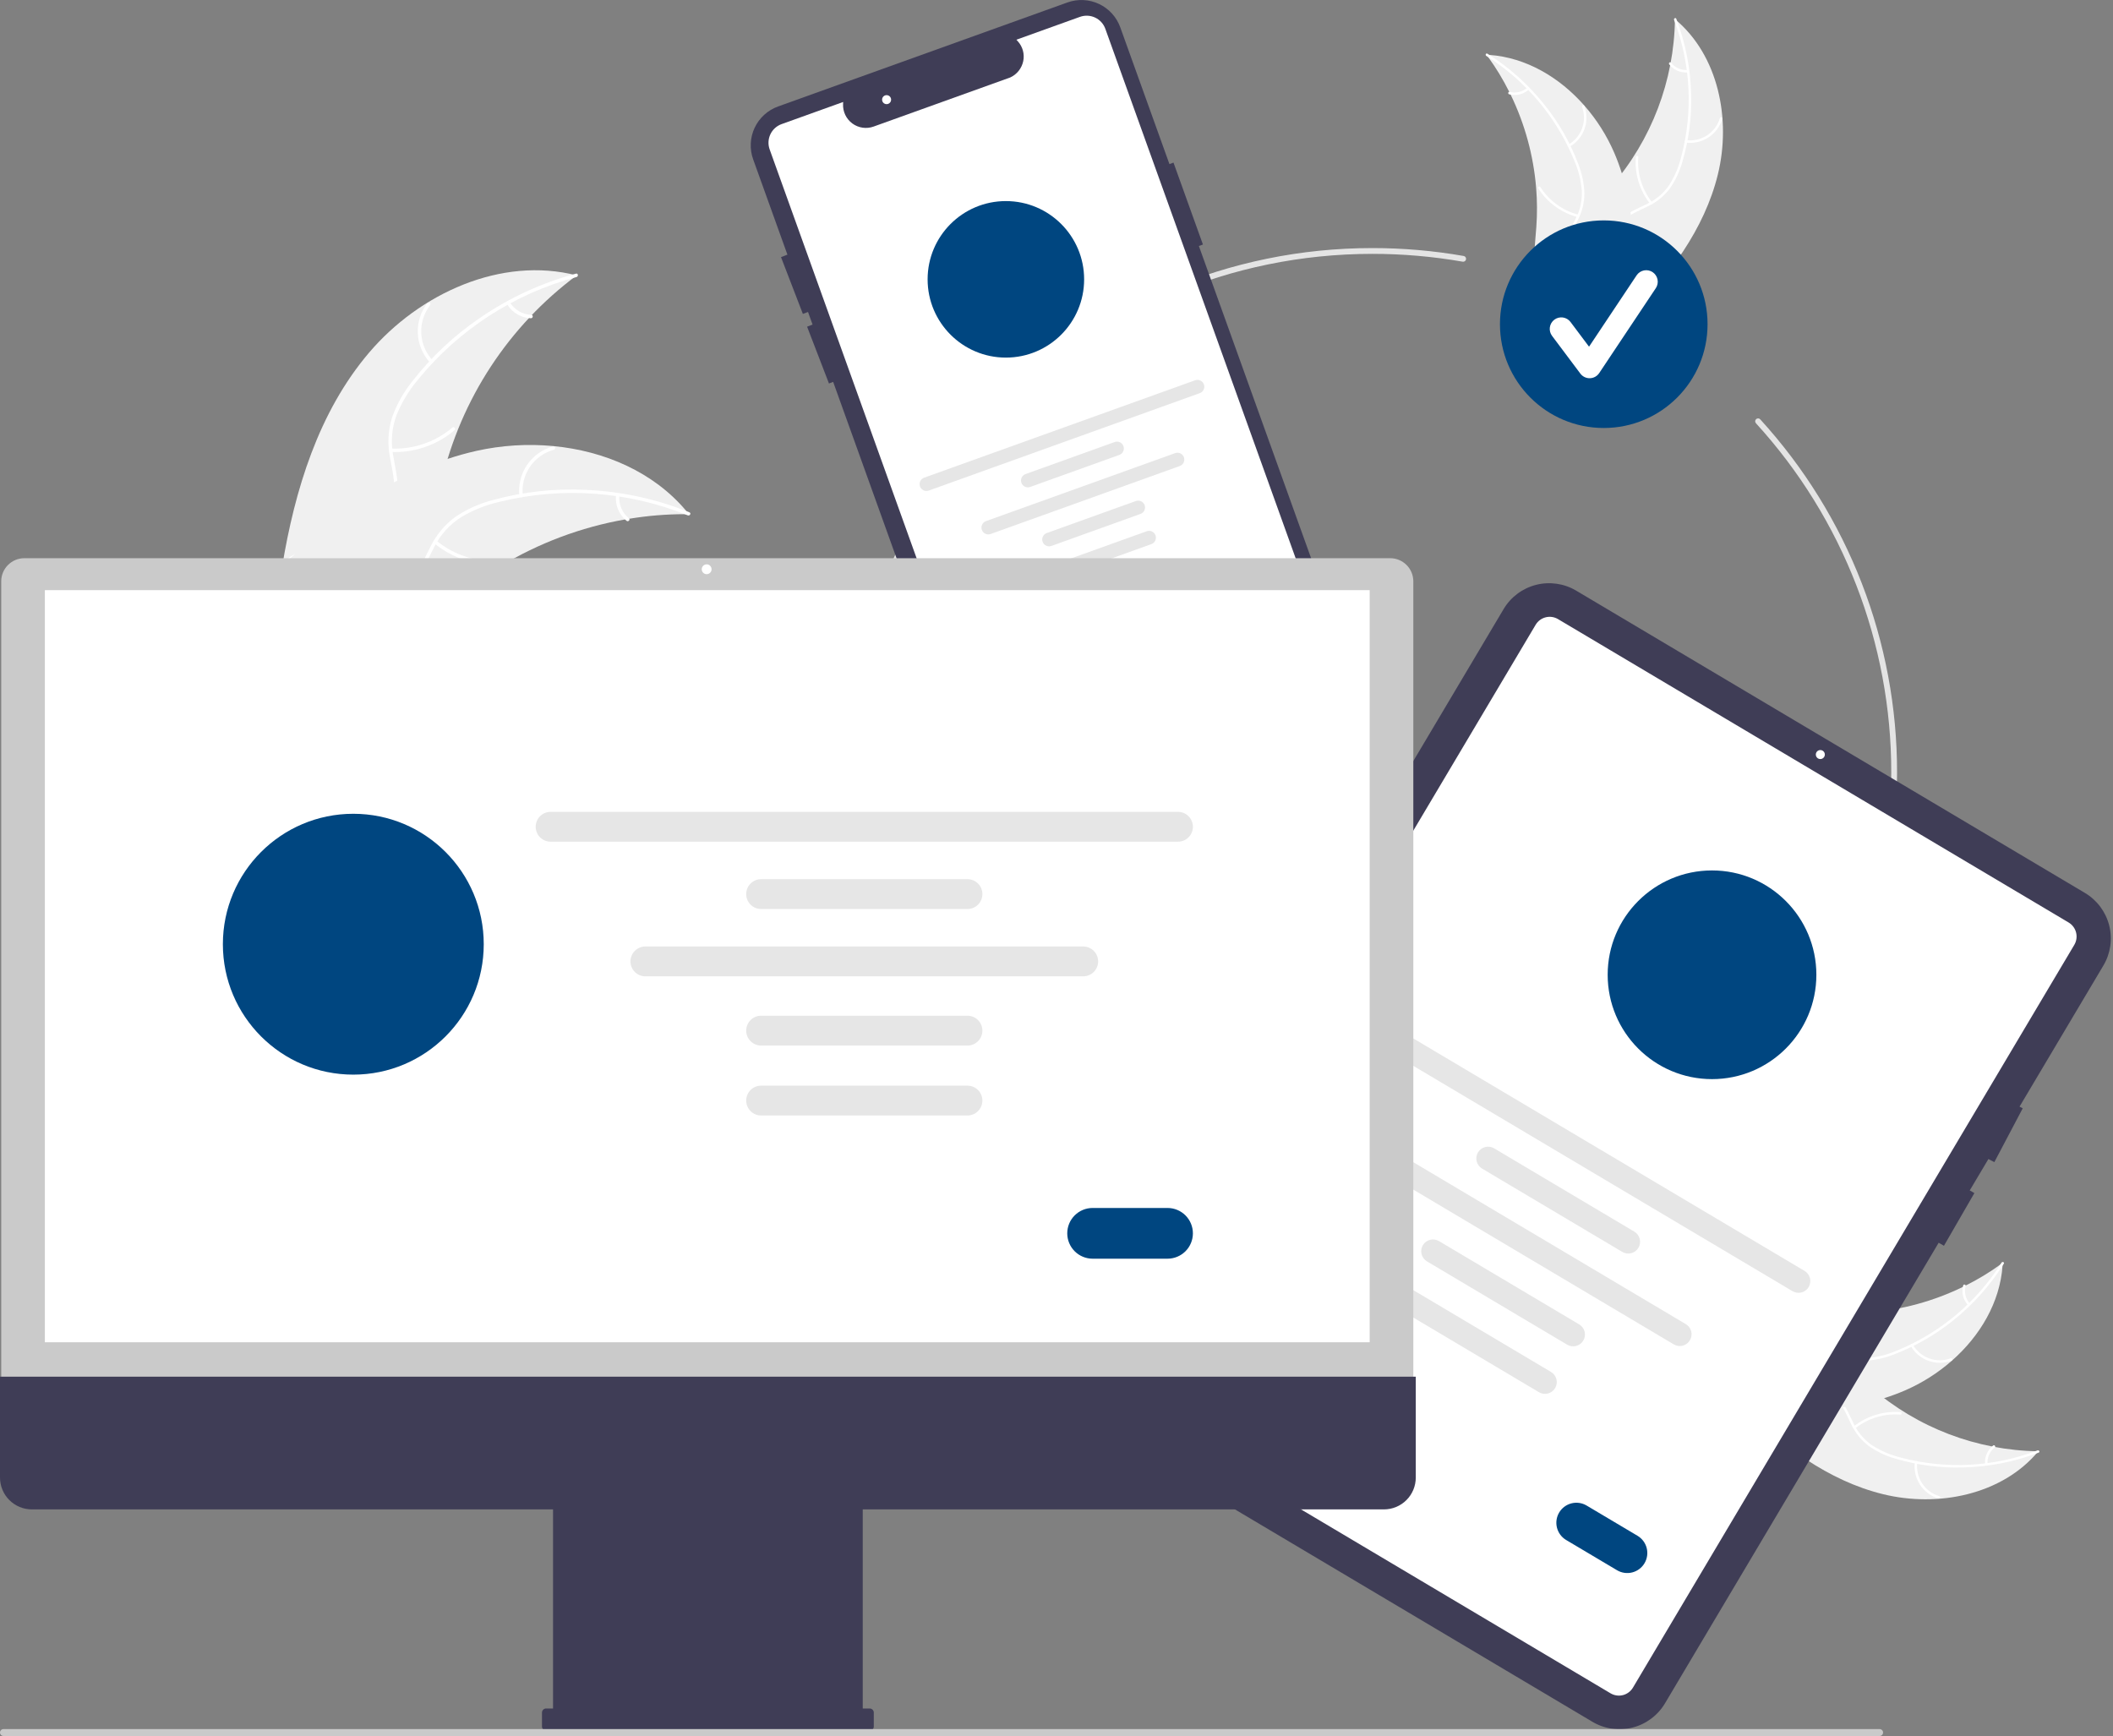 <svg width="729" height="599" viewBox="0 0 729 599" fill="none" xmlns="http://www.w3.org/2000/svg">
<rect x="0" y="0" width="729" height="599" fill="#808080" stroke="none"/>
<g clip-path="url(#clip0_51_4418)">
<path d="M592.675 60.197C597.328 41.218 592.904 19.085 577.871 6.602C577.577 27.849 569.777 48.309 555.851 64.359C550.458 70.529 543.816 76.831 543.555 85.022C543.392 90.119 545.88 95.014 549.309 98.789C552.737 102.564 557.062 105.388 561.336 108.17L561.964 109.278C575.721 95.401 588.022 79.176 592.675 60.197Z" fill="#F0F0F0"/>
<path d="M577.569 6.879C583.334 21.99 584.192 38.534 580.019 54.161C579.181 57.541 577.815 60.768 575.971 63.722C574.083 66.543 571.473 68.805 568.414 70.276C565.59 71.705 562.535 72.839 560.107 74.929C558.88 76.017 557.897 77.353 557.222 78.848C556.547 80.343 556.196 81.964 556.192 83.604C556.074 87.691 557.433 91.576 558.893 95.329C560.514 99.496 562.264 103.799 561.889 108.361C561.844 108.914 562.704 108.952 562.749 108.4C563.401 100.462 558.01 93.757 557.155 86.058C556.756 82.466 557.438 78.731 560.094 76.112C562.417 73.821 565.566 72.649 568.438 71.227C571.443 69.836 574.062 67.731 576.066 65.094C578.054 62.243 579.542 59.074 580.467 55.724C582.669 48.214 583.676 40.404 583.452 32.582C583.247 23.652 581.515 14.824 578.332 6.478C578.134 5.962 577.373 6.366 577.569 6.879Z" fill="white"/>
<path d="M581.659 49.208C584.376 49.552 587.127 48.919 589.42 47.422C591.713 45.925 593.4 43.662 594.179 41.037C594.334 40.505 593.515 40.238 593.359 40.77C592.639 43.217 591.067 45.325 588.929 46.714C586.791 48.104 584.226 48.683 581.698 48.347C581.149 48.275 581.113 49.136 581.659 49.208Z" fill="white"/>
<path d="M569.942 69.74C566.473 65.347 564.787 59.807 565.221 54.225C565.265 53.672 564.404 53.634 564.361 54.187C563.92 59.995 565.686 65.757 569.306 70.321C569.651 70.756 570.285 70.173 569.942 69.74Z" fill="white"/>
<path d="M582.209 24.13C581.13 24.216 580.047 24.032 579.056 23.596C578.066 23.16 577.199 22.484 576.534 21.63C576.195 21.191 575.561 21.775 575.898 22.211C576.637 23.151 577.595 23.896 578.689 24.381C579.782 24.865 580.977 25.074 582.17 24.99C582.283 24.992 582.393 24.95 582.476 24.874C582.56 24.798 582.611 24.692 582.62 24.58C582.625 24.466 582.584 24.355 582.507 24.27C582.43 24.186 582.323 24.136 582.209 24.13Z" fill="white"/>
<path d="M512.861 18.887C513.065 19.167 513.269 19.447 513.471 19.734C516.199 23.514 518.614 27.51 520.694 31.681C520.86 32.002 521.023 32.328 521.18 32.652C526.084 42.756 529.07 53.682 529.985 64.876C530.346 69.33 530.366 73.806 530.048 78.263C529.607 84.419 528.639 91.059 530.212 96.832C530.369 97.436 530.564 98.029 530.795 98.609L560.564 109.956C560.644 109.948 560.723 109.947 560.804 109.939L561.971 110.446C562.004 110.218 562.033 109.98 562.065 109.751C562.085 109.618 562.097 109.483 562.117 109.351C562.128 109.261 562.138 109.172 562.153 109.092C562.157 109.062 562.16 109.033 562.161 109.01C562.176 108.93 562.182 108.854 562.194 108.781C562.358 107.451 562.514 106.118 562.66 104.782C562.663 104.775 562.663 104.775 562.659 104.765C563.873 94.592 563.875 84.31 562.666 74.135C562.626 73.832 562.589 73.522 562.535 73.214C561.909 68.676 560.914 64.196 559.558 59.82C558.808 57.426 557.937 55.072 556.949 52.766C554.385 46.813 550.9 41.301 546.623 36.431C538.095 26.724 526.557 19.852 513.834 18.946C513.508 18.924 513.189 18.903 512.861 18.887Z" fill="#F0F0F0"/>
<path d="M512.784 19.291C526.486 27.886 537.131 40.579 543.208 55.568C544.573 58.772 545.425 62.171 545.732 65.639C545.922 69.028 545.201 72.406 543.644 75.422C542.249 78.263 540.493 81.008 539.812 84.139C539.488 85.747 539.507 87.405 539.869 89.005C540.23 90.605 540.925 92.11 541.909 93.423C544.276 96.756 547.7 99.041 551.125 101.158C554.929 103.509 558.916 105.891 561.364 109.76C561.661 110.228 562.37 109.741 562.074 109.273C557.816 102.542 549.474 100.435 544.156 94.802C541.675 92.174 539.97 88.782 540.514 85.091C540.99 81.864 542.798 79.032 544.236 76.167C545.798 73.247 546.621 69.989 546.634 66.678C546.504 63.205 545.785 59.779 544.506 56.547C541.742 49.225 537.845 42.383 532.957 36.271C527.416 29.266 520.718 23.259 513.152 18.512C512.683 18.219 512.319 18.999 512.784 19.291Z" fill="white"/>
<path d="M541.535 50.627C543.911 49.266 545.727 47.104 546.656 44.528C547.586 41.953 547.57 39.13 546.611 36.565C546.416 36.047 545.601 36.327 545.797 36.846C546.694 39.233 546.709 41.862 545.838 44.259C544.967 46.655 543.268 48.662 541.048 49.916C540.566 50.189 541.055 50.898 541.535 50.627Z" fill="white"/>
<path d="M544.541 74.075C539.126 72.656 534.445 69.247 531.431 64.529C531.133 64.062 530.423 64.549 530.72 65.016C533.866 69.92 538.745 73.457 544.383 74.922C544.921 75.061 545.076 74.213 544.541 74.075Z" fill="white"/>
<path d="M526.876 30.272C526.066 30.99 525.09 31.496 524.037 31.744C522.983 31.992 521.884 31.974 520.839 31.693C520.304 31.547 520.149 32.394 520.681 32.539C521.837 32.845 523.051 32.863 524.215 32.592C525.38 32.32 526.461 31.768 527.362 30.982C527.454 30.915 527.516 30.816 527.537 30.705C527.557 30.594 527.535 30.479 527.474 30.384C527.409 30.29 527.31 30.226 527.198 30.205C527.086 30.184 526.97 30.208 526.876 30.272Z" fill="white"/>
<path d="M473.5 447.586C373.696 447.586 292.5 366.39 292.5 266.586C292.5 166.782 373.696 85.586 473.5 85.586C484.051 85.585 494.583 86.497 504.977 88.314C505.107 88.336 505.23 88.384 505.342 88.454C505.453 88.524 505.549 88.616 505.625 88.723C505.7 88.831 505.754 88.952 505.783 89.081C505.811 89.209 505.815 89.342 505.792 89.471C505.769 89.601 505.721 89.725 505.65 89.836C505.58 89.947 505.488 90.043 505.38 90.118C505.272 90.193 505.151 90.247 505.022 90.275C504.894 90.303 504.761 90.306 504.632 90.283C494.352 88.487 483.936 87.585 473.5 87.586C374.799 87.586 294.5 167.885 294.5 266.586C294.5 365.287 374.799 445.586 473.5 445.586C572.201 445.586 652.5 365.287 652.5 266.586C652.544 221.974 635.886 178.962 605.805 146.017C605.628 145.821 605.536 145.562 605.549 145.299C605.562 145.035 605.679 144.787 605.874 144.608C606.069 144.43 606.327 144.337 606.591 144.348C606.855 144.36 607.104 144.475 607.283 144.669C637.7 177.982 654.545 221.475 654.5 266.586C654.5 366.39 573.304 447.586 473.5 447.586Z" fill="#E4E4E4"/>
<path d="M553.308 147.663C573.085 147.663 589.119 131.63 589.119 111.852C589.119 92.074 573.085 76.041 553.308 76.041C533.53 76.041 517.497 92.074 517.497 111.852C517.497 131.63 533.53 147.663 553.308 147.663Z" fill="#004680"/>
<path d="M548.422 130.491C547.803 130.491 547.193 130.347 546.64 130.07C546.087 129.794 545.606 129.392 545.235 128.897L535.466 115.871C535.152 115.452 534.923 114.976 534.794 114.469C534.664 113.962 534.635 113.435 534.709 112.917C534.783 112.399 534.958 111.901 535.225 111.451C535.491 111.001 535.844 110.608 536.262 110.294C536.681 109.98 537.157 109.752 537.664 109.622C538.171 109.492 538.698 109.463 539.216 109.537C539.734 109.611 540.232 109.787 540.682 110.053C541.132 110.32 541.525 110.672 541.839 111.091L548.231 119.612L564.647 94.988C565.235 94.113 566.146 93.506 567.18 93.301C568.214 93.096 569.287 93.309 570.165 93.894C571.042 94.478 571.651 95.387 571.86 96.421C572.068 97.454 571.858 98.528 571.276 99.407L551.737 128.717C551.383 129.247 550.908 129.685 550.35 129.993C549.793 130.301 549.169 130.472 548.533 130.49C548.496 130.49 548.459 130.491 548.422 130.491Z" fill="white"/>
<path d="M468.843 238.498L413.62 84.867L415.02 84.364L404.864 56.107L403.463 56.611L386.507 9.441C385.874 7.68 384.9 6.06 383.641 4.675C382.382 3.289 380.862 2.166 379.168 1.368C377.475 0.57 375.641 0.113 373.771 0.024C371.901 -0.065 370.032 0.215 368.27 0.848L268.437 36.733C266.676 37.367 265.056 38.341 263.671 39.6C262.285 40.859 261.161 42.379 260.363 44.072C259.565 45.766 259.109 47.6 259.02 49.47C258.93 51.34 259.21 53.209 259.844 54.971L271.666 87.86L269.453 88.712L277 108.309L278.771 107.627L280.338 111.986L278.453 112.712L286 132.309L287.444 131.753L342.18 284.027C342.81 285.791 343.782 287.413 345.041 288.801C346.299 290.188 347.82 291.313 349.514 292.111C351.208 292.91 353.044 293.366 354.915 293.453C356.786 293.541 358.656 293.258 360.417 292.621L460.249 256.736C463.805 255.453 466.706 252.813 468.317 249.394C469.928 245.975 470.117 242.056 468.843 238.498Z" fill="#3F3D56"/>
<path d="M355.167 287.558C353.761 287.555 352.391 287.119 351.241 286.309C350.092 285.5 349.219 284.356 348.743 283.033L265.538 51.559C264.926 49.854 265.015 47.976 265.787 46.337C266.56 44.698 267.951 43.433 269.656 42.821L290.897 35.185L290.865 35.928C290.811 37.218 291.074 38.502 291.633 39.666C292.191 40.831 293.028 41.84 294.068 42.604C295.108 43.369 296.321 43.867 297.598 44.053C298.876 44.239 300.18 44.107 301.395 43.671L348.536 26.726C349.674 26.204 350.673 25.423 351.452 24.443C352.232 23.464 352.77 22.315 353.024 21.09C353.274 19.884 353.236 18.637 352.913 17.449C352.589 16.261 351.99 15.166 351.163 14.255L350.665 13.701L372.606 5.814C374.311 5.204 376.189 5.295 377.827 6.067C379.465 6.839 380.731 8.229 381.345 9.932L460.73 230.778C462.35 235.302 462.109 240.284 460.061 244.631C458.013 248.978 454.324 252.335 449.803 253.966L357.482 287.152C356.74 287.419 355.956 287.557 355.167 287.558Z" fill="white"/>
<path d="M347.033 123.377C361.945 123.377 374.033 111.289 374.033 96.377C374.033 81.465 361.945 69.377 347.033 69.377C332.122 69.377 320.033 81.465 320.033 96.377C320.033 111.289 332.122 123.377 347.033 123.377Z" fill="#004680"/>
<path d="M413.939 135.641L320.437 169.251C320.145 169.356 319.835 169.404 319.524 169.389C319.214 169.375 318.91 169.3 318.629 169.168C318.347 169.036 318.095 168.849 317.886 168.62C317.677 168.39 317.515 168.121 317.41 167.829C317.305 167.537 317.259 167.227 317.274 166.916C317.289 166.606 317.365 166.302 317.497 166.021C317.63 165.74 317.817 165.488 318.047 165.28C318.277 165.071 318.546 164.91 318.839 164.806L412.341 131.196C412.93 130.986 413.578 131.018 414.144 131.285C414.709 131.552 415.145 132.033 415.357 132.621C415.568 133.21 415.538 133.858 415.272 134.424C415.006 134.99 414.527 135.428 413.939 135.641Z" fill="#E6E6E6"/>
<path d="M386.172 156.952L355.417 168.007C355.125 168.113 354.815 168.16 354.504 168.145C354.194 168.131 353.89 168.055 353.609 167.923C353.328 167.791 353.075 167.605 352.866 167.375C352.657 167.146 352.496 166.877 352.391 166.585C352.286 166.293 352.239 165.982 352.254 165.672C352.269 165.362 352.345 165.058 352.478 164.777C352.61 164.496 352.797 164.244 353.027 164.036C353.257 163.827 353.526 163.666 353.819 163.562L384.574 152.506C385.164 152.295 385.813 152.325 386.38 152.592C386.947 152.859 387.384 153.341 387.596 153.93C387.808 154.52 387.777 155.169 387.51 155.736C387.243 156.302 386.762 156.74 386.172 156.952Z" fill="#E6E6E6"/>
<path d="M393.487 177.303L362.732 188.358C362.44 188.463 362.13 188.51 361.82 188.495C361.51 188.48 361.207 188.405 360.926 188.272C360.645 188.14 360.394 187.954 360.185 187.725C359.976 187.495 359.815 187.227 359.71 186.935C359.605 186.643 359.559 186.333 359.573 186.023C359.588 185.714 359.664 185.41 359.796 185.129C359.928 184.849 360.114 184.597 360.344 184.388C360.573 184.18 360.842 184.018 361.134 183.913L391.889 172.858C392.479 172.646 393.128 172.677 393.695 172.944C394.261 173.211 394.699 173.692 394.911 174.282C395.123 174.871 395.092 175.521 394.825 176.087C394.558 176.654 394.077 177.091 393.487 177.303Z" fill="#E6E6E6"/>
<path d="M397.234 187.727L366.478 198.782C366.186 198.888 365.876 198.935 365.566 198.921C365.256 198.907 364.951 198.831 364.67 198.699C364.389 198.567 364.136 198.381 363.927 198.151C363.718 197.921 363.556 197.653 363.451 197.36C363.346 197.068 363.3 196.758 363.315 196.448C363.33 196.137 363.406 195.833 363.539 195.552C363.671 195.271 363.858 195.019 364.089 194.811C364.319 194.602 364.588 194.441 364.881 194.337L395.636 183.282C395.928 183.176 396.238 183.129 396.548 183.143C396.859 183.157 397.163 183.233 397.444 183.365C397.725 183.497 397.978 183.683 398.187 183.913C398.396 184.142 398.557 184.411 398.663 184.703C398.768 184.996 398.814 185.306 398.799 185.616C398.784 185.926 398.708 186.231 398.575 186.511C398.443 186.792 398.256 187.044 398.026 187.253C397.795 187.461 397.526 187.622 397.234 187.727Z" fill="#E6E6E6"/>
<path d="M407.027 160.783L341.774 184.239C341.482 184.345 341.172 184.392 340.862 184.377C340.551 184.363 340.247 184.288 339.966 184.156C339.685 184.024 339.432 183.837 339.223 183.608C339.014 183.378 338.853 183.109 338.748 182.817C338.643 182.525 338.596 182.215 338.611 181.904C338.626 181.594 338.702 181.29 338.835 181.009C338.968 180.728 339.154 180.476 339.385 180.268C339.615 180.059 339.884 179.898 340.176 179.794L405.429 156.338C405.721 156.233 406.031 156.185 406.342 156.2C406.652 156.214 406.956 156.289 407.237 156.421C407.518 156.553 407.771 156.74 407.98 156.969C408.189 157.199 408.351 157.468 408.456 157.76C408.561 158.052 408.607 158.363 408.592 158.673C408.577 158.983 408.501 159.287 408.368 159.568C408.236 159.849 408.049 160.101 407.819 160.309C407.589 160.518 407.32 160.679 407.027 160.783Z" fill="#E6E6E6"/>
<path d="M393.883 213.029L382.716 217.043C381.714 217.402 380.61 217.349 379.647 216.895C378.684 216.441 377.941 215.623 377.581 214.621C377.221 213.619 377.273 212.515 377.727 211.552C378.18 210.589 378.998 209.845 379.999 209.484L391.166 205.47C392.168 205.111 393.272 205.164 394.235 205.618C395.198 206.072 395.941 206.89 396.302 207.892C396.662 208.894 396.609 209.998 396.156 210.961C395.702 211.924 394.885 212.668 393.883 213.029Z" fill="#004680"/>
<path d="M305.883 35.934C306.74 35.934 307.436 35.239 307.436 34.381C307.436 33.523 306.74 32.828 305.883 32.828C305.025 32.828 304.33 33.523 304.33 34.381C304.33 35.239 305.025 35.934 305.883 35.934Z" fill="white"/>
<path d="M127.283 121.724C144.689 101.235 172.93 88.323 198.967 95.018C175.517 112.476 158.997 137.666 152.332 166.131C149.801 177.118 148.131 189.602 139.21 196.497C133.66 200.788 126.196 201.961 119.224 201.182C112.252 200.403 105.616 197.859 99.069 195.338L97.329 195.531C101.707 169.006 109.878 142.212 127.283 121.724Z" fill="#F0F0F0"/>
<path d="M198.901 95.578C177.406 101.334 158.272 113.716 144.215 130.967C141.123 134.626 138.627 138.751 136.82 143.188C135.199 147.567 134.78 152.3 135.606 156.896C136.291 161.197 137.49 165.516 137.117 169.909C136.893 172.154 136.197 174.327 135.074 176.284C133.951 178.242 132.428 179.94 130.603 181.267C126.141 184.693 120.715 186.311 115.354 187.709C109.402 189.261 103.194 190.779 98.41 194.875C97.831 195.372 97.094 194.443 97.673 193.948C105.997 186.821 117.818 187.426 127.09 182.171C131.417 179.72 135.031 175.949 135.809 170.876C136.49 166.44 135.258 161.985 134.527 157.636C133.655 153.165 133.891 148.547 135.214 144.188C136.79 139.673 139.123 135.46 142.112 131.728C148.709 123.218 156.603 115.799 165.504 109.742C175.625 102.772 186.863 97.585 198.733 94.405C199.467 94.208 199.631 95.383 198.901 95.578Z" fill="white"/>
<path d="M148.415 125.146C145.841 122.395 144.328 118.818 144.148 115.055C143.968 111.292 145.131 107.587 147.43 104.602C147.897 104 148.855 104.698 148.387 105.301C146.241 108.076 145.158 111.528 145.333 115.032C145.508 118.536 146.93 121.862 149.342 124.409C149.866 124.964 148.935 125.698 148.415 125.146Z" fill="white"/>
<path d="M134.972 154.761C142.667 155.086 150.202 152.499 156.074 147.516C156.655 147.021 157.392 147.95 156.811 148.443C150.69 153.618 142.844 156.294 134.837 155.939C134.074 155.904 134.213 154.727 134.972 154.761Z" fill="white"/>
<path d="M175.929 104.313C176.703 105.585 177.781 106.644 179.066 107.397C180.351 108.149 181.802 108.571 183.29 108.624C184.054 108.649 183.914 109.826 183.156 109.801C181.512 109.735 179.909 109.268 178.487 108.439C177.066 107.611 175.869 106.447 175.001 105.05C174.908 104.925 174.866 104.769 174.884 104.615C174.902 104.46 174.977 104.318 175.096 104.217C175.219 104.12 175.376 104.076 175.532 104.094C175.688 104.112 175.83 104.19 175.929 104.313Z" fill="white"/>
<path d="M237.683 177.395C237.206 177.393 236.729 177.391 236.246 177.397C229.833 177.405 223.431 177.933 217.103 178.978C216.613 179.051 216.117 179.132 215.63 179.219C200.412 181.898 185.825 187.378 172.608 195.382C167.352 198.572 162.346 202.157 157.633 206.106C151.126 211.56 144.504 217.992 136.801 220.893C136.001 221.204 135.182 221.466 134.349 221.677L97.699 197.638C97.643 197.542 97.582 197.454 97.525 197.357L96.018 196.464C96.247 196.243 96.489 196.019 96.718 195.799C96.85 195.67 96.99 195.547 97.123 195.419C97.213 195.335 97.304 195.251 97.381 195.17C97.412 195.142 97.442 195.114 97.467 195.094C97.544 195.013 97.624 194.946 97.695 194.873C99.045 193.618 100.406 192.37 101.778 191.129C101.783 191.121 101.783 191.121 101.797 191.118C112.274 181.689 123.631 173.053 135.937 166.415C136.308 166.215 136.683 166.007 137.07 165.819C142.634 162.857 148.43 160.356 154.402 158.339C157.675 157.245 161.001 156.317 164.368 155.56C173.072 153.619 182.027 153.059 190.905 153.901C208.602 155.583 225.564 162.905 236.832 176.359C237.12 176.703 237.4 177.042 237.683 177.395Z" fill="#F0F0F0"/>
<path d="M237.295 177.806C216.667 169.461 193.934 167.827 172.325 173.138C167.653 174.198 163.177 175.989 159.062 178.443C155.131 180.963 151.947 184.49 149.84 188.658C147.798 192.504 146.154 196.674 143.212 199.957C141.681 201.615 139.817 202.931 137.742 203.818C135.667 204.705 133.428 205.143 131.172 205.104C125.548 205.153 120.241 203.178 115.119 201.067C109.431 198.722 103.561 196.197 97.275 196.587C96.513 196.635 96.484 195.45 97.245 195.403C108.181 194.724 117.256 202.324 127.823 203.711C132.754 204.359 137.909 203.524 141.585 199.942C144.8 196.81 146.499 192.511 148.533 188.599C150.529 184.503 153.497 180.959 157.178 178.275C161.155 175.619 165.554 173.659 170.188 172.479C180.578 169.657 191.348 168.485 202.102 169.008C214.379 169.536 226.475 172.161 237.867 176.768C238.572 177.054 237.996 178.09 237.295 177.806Z" fill="white"/>
<path d="M179.183 171.018C178.784 167.271 179.73 163.505 181.851 160.392C183.973 157.278 187.133 155.021 190.765 154.022C191.501 153.822 191.846 154.956 191.109 155.156C187.725 156.08 184.782 158.183 182.812 161.086C180.842 163.99 179.975 167.501 180.367 170.988C180.451 171.746 179.266 171.771 179.183 171.018Z" fill="white"/>
<path d="M150.619 186.571C156.567 191.464 164.141 193.935 171.83 193.491C172.592 193.446 172.621 194.631 171.86 194.675C163.858 195.122 155.982 192.535 149.803 187.43C149.214 186.943 150.034 186.087 150.619 186.571Z" fill="white"/>
<path d="M213.693 170.95C213.546 172.432 213.768 173.927 214.341 175.302C214.914 176.676 215.819 177.887 216.976 178.825C217.57 179.304 216.75 180.16 216.159 179.684C214.886 178.641 213.888 177.303 213.252 175.786C212.616 174.269 212.36 172.619 212.509 170.98C212.51 170.825 212.57 170.675 212.677 170.563C212.785 170.45 212.931 170.382 213.086 170.373C213.243 170.37 213.395 170.429 213.508 170.537C213.622 170.645 213.689 170.794 213.693 170.95Z" fill="white"/>
<path d="M649.649 515.514C668.628 520.168 690.761 515.743 703.245 500.71C681.997 500.416 661.538 492.616 645.488 478.69C639.317 473.297 633.015 466.656 624.824 466.394C619.728 466.231 614.832 468.72 611.058 472.148C607.283 475.576 604.458 479.901 601.676 484.175L600.569 484.803C614.446 498.56 630.671 510.861 649.649 515.514Z" fill="#F0F0F0"/>
<path d="M702.968 500.408C687.856 506.173 671.312 507.031 655.685 502.858C652.305 502.02 649.078 500.654 646.124 498.81C643.304 496.922 641.041 494.312 639.57 491.253C638.142 488.429 637.007 485.374 634.917 482.946C633.829 481.719 632.493 480.735 630.998 480.061C629.503 479.386 627.882 479.035 626.242 479.031C622.155 478.913 618.27 480.271 614.517 481.732C610.35 483.353 606.047 485.103 601.485 484.728C600.932 484.683 600.894 485.543 601.446 485.588C609.384 486.24 616.089 480.849 623.788 479.994C627.381 479.595 631.115 480.276 633.735 482.933C636.025 485.255 637.197 488.405 638.619 491.277C640.01 494.282 642.116 496.901 644.752 498.905C647.603 500.893 650.772 502.381 654.122 503.305C661.632 505.508 669.442 506.515 677.264 506.291C686.194 506.085 695.023 504.353 703.368 501.17C703.885 500.973 703.481 500.212 702.968 500.408Z" fill="white"/>
<path d="M660.638 504.497C660.294 507.214 660.927 509.965 662.423 512.258C663.92 514.552 666.183 516.238 668.809 517.017C669.341 517.173 669.608 516.354 669.075 516.198C666.629 515.477 664.521 513.906 663.132 511.767C661.742 509.629 661.163 507.064 661.498 504.536C661.571 503.987 660.71 503.951 660.638 504.497Z" fill="white"/>
<path d="M640.106 492.78C644.5 489.311 650.039 487.626 655.621 488.06C656.174 488.103 656.212 487.243 655.66 487.199C649.851 486.758 644.089 488.524 639.525 492.144C639.09 492.49 639.673 493.124 640.106 492.78Z" fill="white"/>
<path d="M685.716 505.048C685.63 503.969 685.814 502.885 686.25 501.895C686.686 500.904 687.362 500.038 688.216 499.373C688.655 499.033 688.071 498.399 687.635 498.737C686.695 499.476 685.95 500.434 685.466 501.527C684.981 502.62 684.772 503.816 684.856 505.009C684.855 505.122 684.896 505.231 684.972 505.315C685.049 505.398 685.154 505.45 685.267 505.458C685.381 505.463 685.492 505.422 685.576 505.345C685.66 505.269 685.711 505.162 685.716 505.048Z" fill="white"/>
<path d="M690.959 435.699C690.679 435.904 690.399 436.108 690.112 436.31C686.331 439.037 682.336 441.452 678.164 443.533C677.844 443.699 677.517 443.862 677.193 444.018C667.09 448.922 656.164 451.908 644.97 452.824C640.516 453.184 636.04 453.205 631.583 452.886C625.426 452.445 618.786 451.478 613.014 453.05C612.41 453.208 611.816 453.402 611.236 453.633L599.889 483.402C599.898 483.483 599.899 483.561 599.907 483.642L599.399 484.81C599.628 484.842 599.866 484.871 600.095 484.904C600.227 484.923 600.363 484.936 600.495 484.955C600.584 484.966 600.674 484.977 600.754 484.991C600.783 484.995 600.813 484.999 600.836 485C600.916 485.015 600.992 485.02 601.065 485.032C602.395 485.197 603.728 485.352 605.064 485.499C605.071 485.501 605.071 485.501 605.08 485.497C615.254 486.711 625.536 486.713 635.71 485.504C636.013 485.464 636.323 485.427 636.632 485.373C641.17 484.748 645.649 483.752 650.026 482.396C652.419 481.646 654.774 480.776 657.08 479.788C663.032 477.223 668.545 473.739 673.415 469.461C683.122 460.933 689.994 449.395 690.899 436.672C690.922 436.346 690.943 436.027 690.959 435.699Z" fill="#F0F0F0"/>
<path d="M690.555 435.622C681.961 449.324 669.267 459.969 654.278 466.046C651.075 467.411 647.676 468.263 644.207 468.57C640.818 468.76 637.44 468.039 634.424 466.482C631.583 465.087 628.838 463.331 625.707 462.65C624.1 462.326 622.441 462.345 620.841 462.706C619.241 463.068 617.736 463.763 616.424 464.747C613.09 467.114 610.806 470.538 608.688 473.963C606.337 477.766 603.955 481.754 600.087 484.202C599.618 484.498 600.106 485.208 600.574 484.912C607.304 480.654 609.412 472.312 615.044 466.994C617.673 464.513 621.065 462.808 624.755 463.352C627.983 463.827 630.815 465.636 633.679 467.074C636.599 468.636 639.857 469.459 643.169 469.472C646.642 469.342 650.068 468.623 653.3 467.344C660.622 464.58 667.464 460.683 673.575 455.795C680.581 450.254 686.587 443.556 691.334 435.99C691.628 435.521 690.847 435.157 690.555 435.622Z" fill="white"/>
<path d="M659.22 464.375C660.581 466.751 662.742 468.566 665.318 469.496C667.894 470.426 670.717 470.41 673.282 469.451C673.8 469.256 673.52 468.441 673.001 468.637C670.614 469.534 667.985 469.549 665.588 468.678C663.191 467.807 661.185 466.108 659.93 463.888C659.657 463.406 658.949 463.895 659.22 464.375Z" fill="white"/>
<path d="M635.772 467.38C637.192 461.965 640.6 457.284 645.318 454.27C645.785 453.972 645.298 453.262 644.831 453.56C639.927 456.705 636.39 461.584 634.926 467.222C634.786 467.76 635.634 467.915 635.772 467.38Z" fill="white"/>
<path d="M679.575 449.713C678.857 448.904 678.351 447.928 678.103 446.875C677.855 445.821 677.873 444.722 678.154 443.677C678.3 443.142 677.453 442.987 677.308 443.519C677.002 444.675 676.984 445.889 677.256 447.053C677.527 448.218 678.08 449.298 678.865 450.2C678.932 450.292 679.031 450.354 679.142 450.375C679.253 450.395 679.368 450.373 679.464 450.312C679.557 450.247 679.622 450.148 679.643 450.036C679.663 449.924 679.639 449.808 679.575 449.713Z" fill="white"/>
<path d="M725.697 333.101L696.757 381.801L697.857 382.381L688.057 400.961L686.017 399.881L679.577 410.711L681.177 411.631L670.677 429.811L668.857 428.761L574.427 587.681C571.95 591.84 567.925 594.847 563.234 596.041C558.543 597.235 553.57 596.52 549.407 594.051L373.857 489.741C369.697 487.265 366.69 483.24 365.496 478.549C364.302 473.858 365.018 468.885 367.487 464.721L518.757 210.141C521.233 205.983 525.258 202.976 529.949 201.782C534.64 200.588 539.613 201.303 543.777 203.771L719.327 308.081C723.484 310.559 726.49 314.584 727.684 319.275C728.878 323.965 728.163 328.937 725.697 333.101Z" fill="#3F3D56"/>
<path d="M555.663 584.224L379.495 479.547C378.213 478.784 377.286 477.543 376.918 476.097C376.55 474.651 376.771 473.118 377.531 471.835L529.805 215.561C530.569 214.279 531.81 213.353 533.255 212.985C534.701 212.617 536.234 212.837 537.518 213.598L713.686 318.274C714.968 319.038 715.894 320.279 716.262 321.725C716.63 323.17 716.41 324.703 715.649 325.987L563.376 582.26C562.612 583.542 561.371 584.469 559.925 584.837C558.479 585.205 556.947 584.984 555.663 584.224Z" fill="white"/>
<path d="M628.028 261.885C628.886 261.885 629.581 261.19 629.581 260.332C629.581 259.475 628.886 258.779 628.028 258.779C627.17 258.779 626.475 259.475 626.475 260.332C626.475 261.19 627.17 261.885 628.028 261.885Z" fill="white"/>
<path d="M618.417 445.464L471.361 358.085C470.899 357.814 470.496 357.453 470.174 357.026C469.853 356.598 469.619 356.111 469.486 355.592C469.352 355.074 469.323 354.534 469.399 354.004C469.475 353.474 469.655 352.965 469.928 352.505C470.202 352.044 470.563 351.643 470.992 351.323C471.422 351.003 471.91 350.77 472.429 350.639C472.948 350.508 473.487 350.481 474.017 350.559C474.546 350.637 475.055 350.819 475.514 351.094L622.571 438.473C623.032 438.745 623.435 439.105 623.757 439.532C624.079 439.96 624.313 440.447 624.446 440.966C624.579 441.484 624.608 442.024 624.532 442.554C624.456 443.084 624.277 443.593 624.003 444.053C623.73 444.514 623.368 444.915 622.939 445.235C622.51 445.555 622.022 445.788 621.503 445.919C620.984 446.05 620.444 446.077 619.915 445.999C619.385 445.921 618.876 445.739 618.417 445.464Z" fill="#E6E6E6"/>
<path d="M559.698 431.925L511.327 403.183C510.868 402.911 510.467 402.55 510.147 402.122C509.827 401.695 509.595 401.208 509.463 400.691C509.331 400.173 509.303 399.635 509.379 399.106C509.455 398.578 509.635 398.069 509.908 397.61C510.181 397.151 510.541 396.75 510.969 396.43C511.397 396.111 511.883 395.878 512.401 395.747C512.918 395.615 513.457 395.587 513.985 395.663C514.514 395.739 515.022 395.919 515.481 396.192L563.852 424.933C564.311 425.206 564.712 425.567 565.032 425.994C565.352 426.422 565.584 426.908 565.716 427.426C565.848 427.943 565.876 428.482 565.8 429.01C565.723 429.539 565.544 430.047 565.271 430.506C564.998 430.965 564.638 431.366 564.21 431.686C563.782 432.005 563.296 432.238 562.778 432.369C562.261 432.501 561.723 432.53 561.194 432.453C560.666 432.377 560.157 432.197 559.698 431.925Z" fill="#E6E6E6"/>
<path d="M540.68 463.932L492.309 435.19C491.382 434.639 490.712 433.743 490.446 432.698C490.18 431.653 490.341 430.545 490.891 429.618C491.442 428.691 492.339 428.021 493.384 427.755C494.428 427.489 495.536 427.648 496.463 428.199L544.834 456.94C545.293 457.213 545.694 457.574 546.014 458.001C546.334 458.429 546.566 458.915 546.698 459.433C546.83 459.95 546.858 460.489 546.782 461.017C546.705 461.546 546.526 462.054 546.253 462.513C545.98 462.972 545.62 463.373 545.192 463.693C544.764 464.012 544.278 464.245 543.76 464.376C543.243 464.508 542.705 464.537 542.176 464.46C541.648 464.384 541.139 464.204 540.68 463.932Z" fill="#E6E6E6"/>
<path d="M530.94 480.325L482.569 451.584C482.108 451.312 481.706 450.952 481.385 450.524C481.064 450.096 480.831 449.609 480.698 449.091C480.566 448.573 480.537 448.034 480.613 447.505C480.689 446.975 480.869 446.466 481.142 446.007C481.415 445.547 481.776 445.146 482.205 444.826C482.633 444.506 483.12 444.273 483.639 444.142C484.157 444.011 484.697 443.983 485.226 444.06C485.755 444.138 486.263 444.319 486.723 444.593L535.094 473.334C535.555 473.606 535.958 473.966 536.28 474.394C536.602 474.822 536.836 475.309 536.969 475.827C537.102 476.346 537.131 476.885 537.056 477.415C536.98 477.945 536.8 478.455 536.526 478.915C536.253 479.375 535.891 479.777 535.462 480.097C535.033 480.417 534.545 480.65 534.026 480.781C533.507 480.912 532.967 480.939 532.437 480.861C531.908 480.783 531.399 480.601 530.94 480.325Z" fill="#E6E6E6"/>
<path d="M577.451 463.824L474.824 402.844C473.901 402.291 473.236 401.395 472.972 400.352C472.709 399.309 472.87 398.205 473.419 397.28C473.969 396.355 474.862 395.686 475.904 395.419C476.945 395.151 478.051 395.308 478.978 395.853L581.604 456.833C582.066 457.104 582.469 457.464 582.791 457.892C583.113 458.32 583.347 458.807 583.48 459.325C583.613 459.844 583.642 460.384 583.566 460.914C583.49 461.443 583.311 461.953 583.037 462.413C582.764 462.874 582.402 463.275 581.973 463.595C581.544 463.915 581.056 464.148 580.537 464.279C580.018 464.41 579.478 464.437 578.948 464.359C578.419 464.281 577.91 464.099 577.451 463.824Z" fill="#E6E6E6"/>
<path d="M557.89 541.755L540.327 531.319C538.753 530.381 537.615 528.857 537.164 527.081C536.713 525.305 536.985 523.422 537.921 521.847C538.857 520.272 540.38 519.133 542.156 518.68C543.931 518.226 545.814 518.497 547.39 519.431L564.954 529.867C566.53 530.804 567.67 532.328 568.122 534.105C568.575 535.882 568.303 537.766 567.366 539.343C566.429 540.919 564.905 542.059 563.128 542.511C561.35 542.964 559.467 542.692 557.89 541.755Z" fill="#004680"/>
<path d="M590.659 372.314C610.541 372.314 626.659 356.197 626.659 336.314C626.659 316.432 610.541 300.314 590.659 300.314C570.776 300.314 554.659 316.432 554.659 336.314C554.659 356.197 570.776 372.314 590.659 372.314Z" fill="#004680"/>
<path d="M0.424 482.605H487.605V200.557C487.602 198.443 486.762 196.417 485.267 194.923C483.773 193.429 481.747 192.588 479.634 192.586H8.395C6.282 192.588 4.256 193.429 2.761 194.923C1.267 196.417 0.426 198.443 0.424 200.557V482.605Z" fill="#CACACA"/>
<path d="M472.553 203.611H15.476V463.102H472.553V203.611Z" fill="white"/>
<path d="M6.55376e-10 474.973V509.778C-1.57581e-05 511.221 0.284 512.649 0.836 513.982C1.388 515.315 2.198 516.527 3.218 517.547C4.238 518.567 5.45 519.377 6.783 519.929C8.116 520.481 9.544 520.765 10.987 520.765H190.802V589.454H188.413C188.226 589.454 188.04 589.491 187.867 589.562C187.694 589.634 187.536 589.739 187.404 589.872C187.271 590.004 187.166 590.162 187.094 590.335C187.023 590.508 186.986 590.694 186.986 590.881V595.659C186.986 595.846 187.023 596.032 187.094 596.205C187.166 596.378 187.271 596.535 187.404 596.668C187.536 596.8 187.694 596.906 187.867 596.977C188.04 597.049 188.226 597.086 188.413 597.086H300.04C300.227 597.086 300.413 597.049 300.586 596.977C300.759 596.906 300.916 596.8 301.049 596.668C301.182 596.535 301.287 596.378 301.358 596.205C301.43 596.032 301.467 595.846 301.467 595.659V590.881C301.467 590.694 301.43 590.508 301.358 590.335C301.287 590.162 301.182 590.004 301.049 589.872C300.916 589.739 300.759 589.634 300.586 589.562C300.413 589.491 300.227 589.454 300.04 589.454H297.651V520.765H477.466C478.908 520.765 480.337 520.481 481.67 519.929C483.003 519.377 484.215 518.567 485.235 517.547C486.255 516.527 487.064 515.315 487.617 513.982C488.169 512.649 488.453 511.221 488.453 509.778V474.973L6.55376e-10 474.973Z" fill="#3F3D56"/>
<path d="M406.413 290.394H189.959C188.595 290.394 187.286 289.851 186.321 288.887C185.357 287.922 184.814 286.613 184.814 285.249C184.814 283.884 185.357 282.575 186.321 281.61C187.286 280.646 188.595 280.104 189.959 280.104H406.413C407.778 280.104 409.086 280.646 410.051 281.61C411.016 282.575 411.558 283.884 411.558 285.249C411.558 286.613 411.016 287.922 410.051 288.887C409.086 289.851 407.778 290.394 406.413 290.394Z" fill="#E6E6E6"/>
<path d="M333.785 313.621H262.587C261.223 313.621 259.914 313.079 258.949 312.114C257.984 311.149 257.442 309.84 257.442 308.475C257.442 307.111 257.984 305.802 258.949 304.837C259.914 303.872 261.223 303.33 262.587 303.33H333.785C335.15 303.33 336.458 303.872 337.423 304.837C338.388 305.802 338.93 307.111 338.93 308.475C338.93 309.84 338.388 311.149 337.423 312.114C336.458 313.079 335.15 313.621 333.785 313.621Z" fill="#E6E6E6"/>
<path d="M333.785 360.732H262.587C261.223 360.732 259.914 360.19 258.949 359.225C257.984 358.26 257.442 356.951 257.442 355.587C257.442 354.222 257.984 352.913 258.949 351.948C259.914 350.984 261.223 350.441 262.587 350.441H333.785C335.15 350.441 336.458 350.984 337.423 351.948C338.388 352.913 338.93 354.222 338.93 355.587C338.93 356.951 338.388 358.26 337.423 359.225C336.458 360.19 335.15 360.732 333.785 360.732Z" fill="#E6E6E6"/>
<path d="M333.785 384.86H262.587C261.912 384.86 261.243 384.727 260.618 384.469C259.994 384.21 259.427 383.831 258.949 383.353C258.472 382.876 258.093 382.308 257.834 381.684C257.575 381.06 257.442 380.391 257.442 379.715C257.442 379.04 257.575 378.371 257.834 377.746C258.093 377.122 258.472 376.555 258.949 376.077C259.427 375.6 259.994 375.221 260.618 374.962C261.243 374.703 261.912 374.57 262.587 374.57H333.785C334.461 374.57 335.13 374.703 335.754 374.962C336.378 375.221 336.945 375.6 337.423 376.077C337.901 376.555 338.28 377.122 338.538 377.746C338.797 378.371 338.93 379.04 338.93 379.715C338.93 380.391 338.797 381.06 338.538 381.684C338.28 382.308 337.901 382.876 337.423 383.353C336.945 383.831 336.378 384.21 335.754 384.469C335.13 384.727 334.461 384.86 333.785 384.86Z" fill="#E6E6E6"/>
<path d="M373.715 336.845H222.658C221.293 336.845 219.984 336.303 219.02 335.338C218.055 334.373 217.513 333.064 217.513 331.7C217.513 330.335 218.055 329.026 219.02 328.062C219.984 327.097 221.293 326.555 222.658 326.555H373.715C375.08 326.555 376.388 327.097 377.353 328.062C378.318 329.026 378.86 330.335 378.86 331.7C378.86 333.064 378.318 334.373 377.353 335.338C376.388 336.303 375.08 336.845 373.715 336.845Z" fill="#E6E6E6"/>
<path d="M402.81 434.266H376.958C374.638 434.266 372.412 433.344 370.772 431.703C369.131 430.062 368.209 427.837 368.209 425.517C368.209 423.196 369.131 420.971 370.772 419.33C372.412 417.689 374.638 416.768 376.958 416.768H402.81C405.13 416.768 407.355 417.689 408.996 419.33C410.637 420.971 411.559 423.196 411.559 425.517C411.559 427.837 410.637 430.062 408.996 431.703C407.355 433.344 405.13 434.266 402.81 434.266Z" fill="#004680"/>
<path d="M121.895 370.766C146.747 370.766 166.895 350.618 166.895 325.766C166.895 300.913 146.747 280.766 121.895 280.766C97.042 280.766 76.894 300.913 76.894 325.766C76.894 350.618 97.042 370.766 121.895 370.766Z" fill="#004680"/>
<path d="M648.485 598.942H1.191C0.875 598.941 0.574 598.815 0.351 598.592C0.128 598.369 0.003 598.066 0.003 597.751C0.003 597.436 0.128 597.134 0.351 596.911C0.574 596.687 0.875 596.561 1.191 596.561H648.485C648.8 596.561 649.102 596.687 649.324 596.911C649.547 597.134 649.672 597.436 649.672 597.751C649.672 598.066 649.547 598.369 649.324 598.592C649.102 598.815 648.8 598.941 648.485 598.942Z" fill="#CACACA"/>
<path d="M243.802 198.099C244.739 198.099 245.498 197.34 245.498 196.403C245.498 195.466 244.739 194.707 243.802 194.707C242.866 194.707 242.106 195.466 242.106 196.403C242.106 197.34 242.866 198.099 243.802 198.099Z" fill="white"/>
</g>
<defs>
<clipPath id="clip0_51_4418">
<rect width="728.252" height="598.943" fill="white"/>
</clipPath>
</defs>
</svg>
